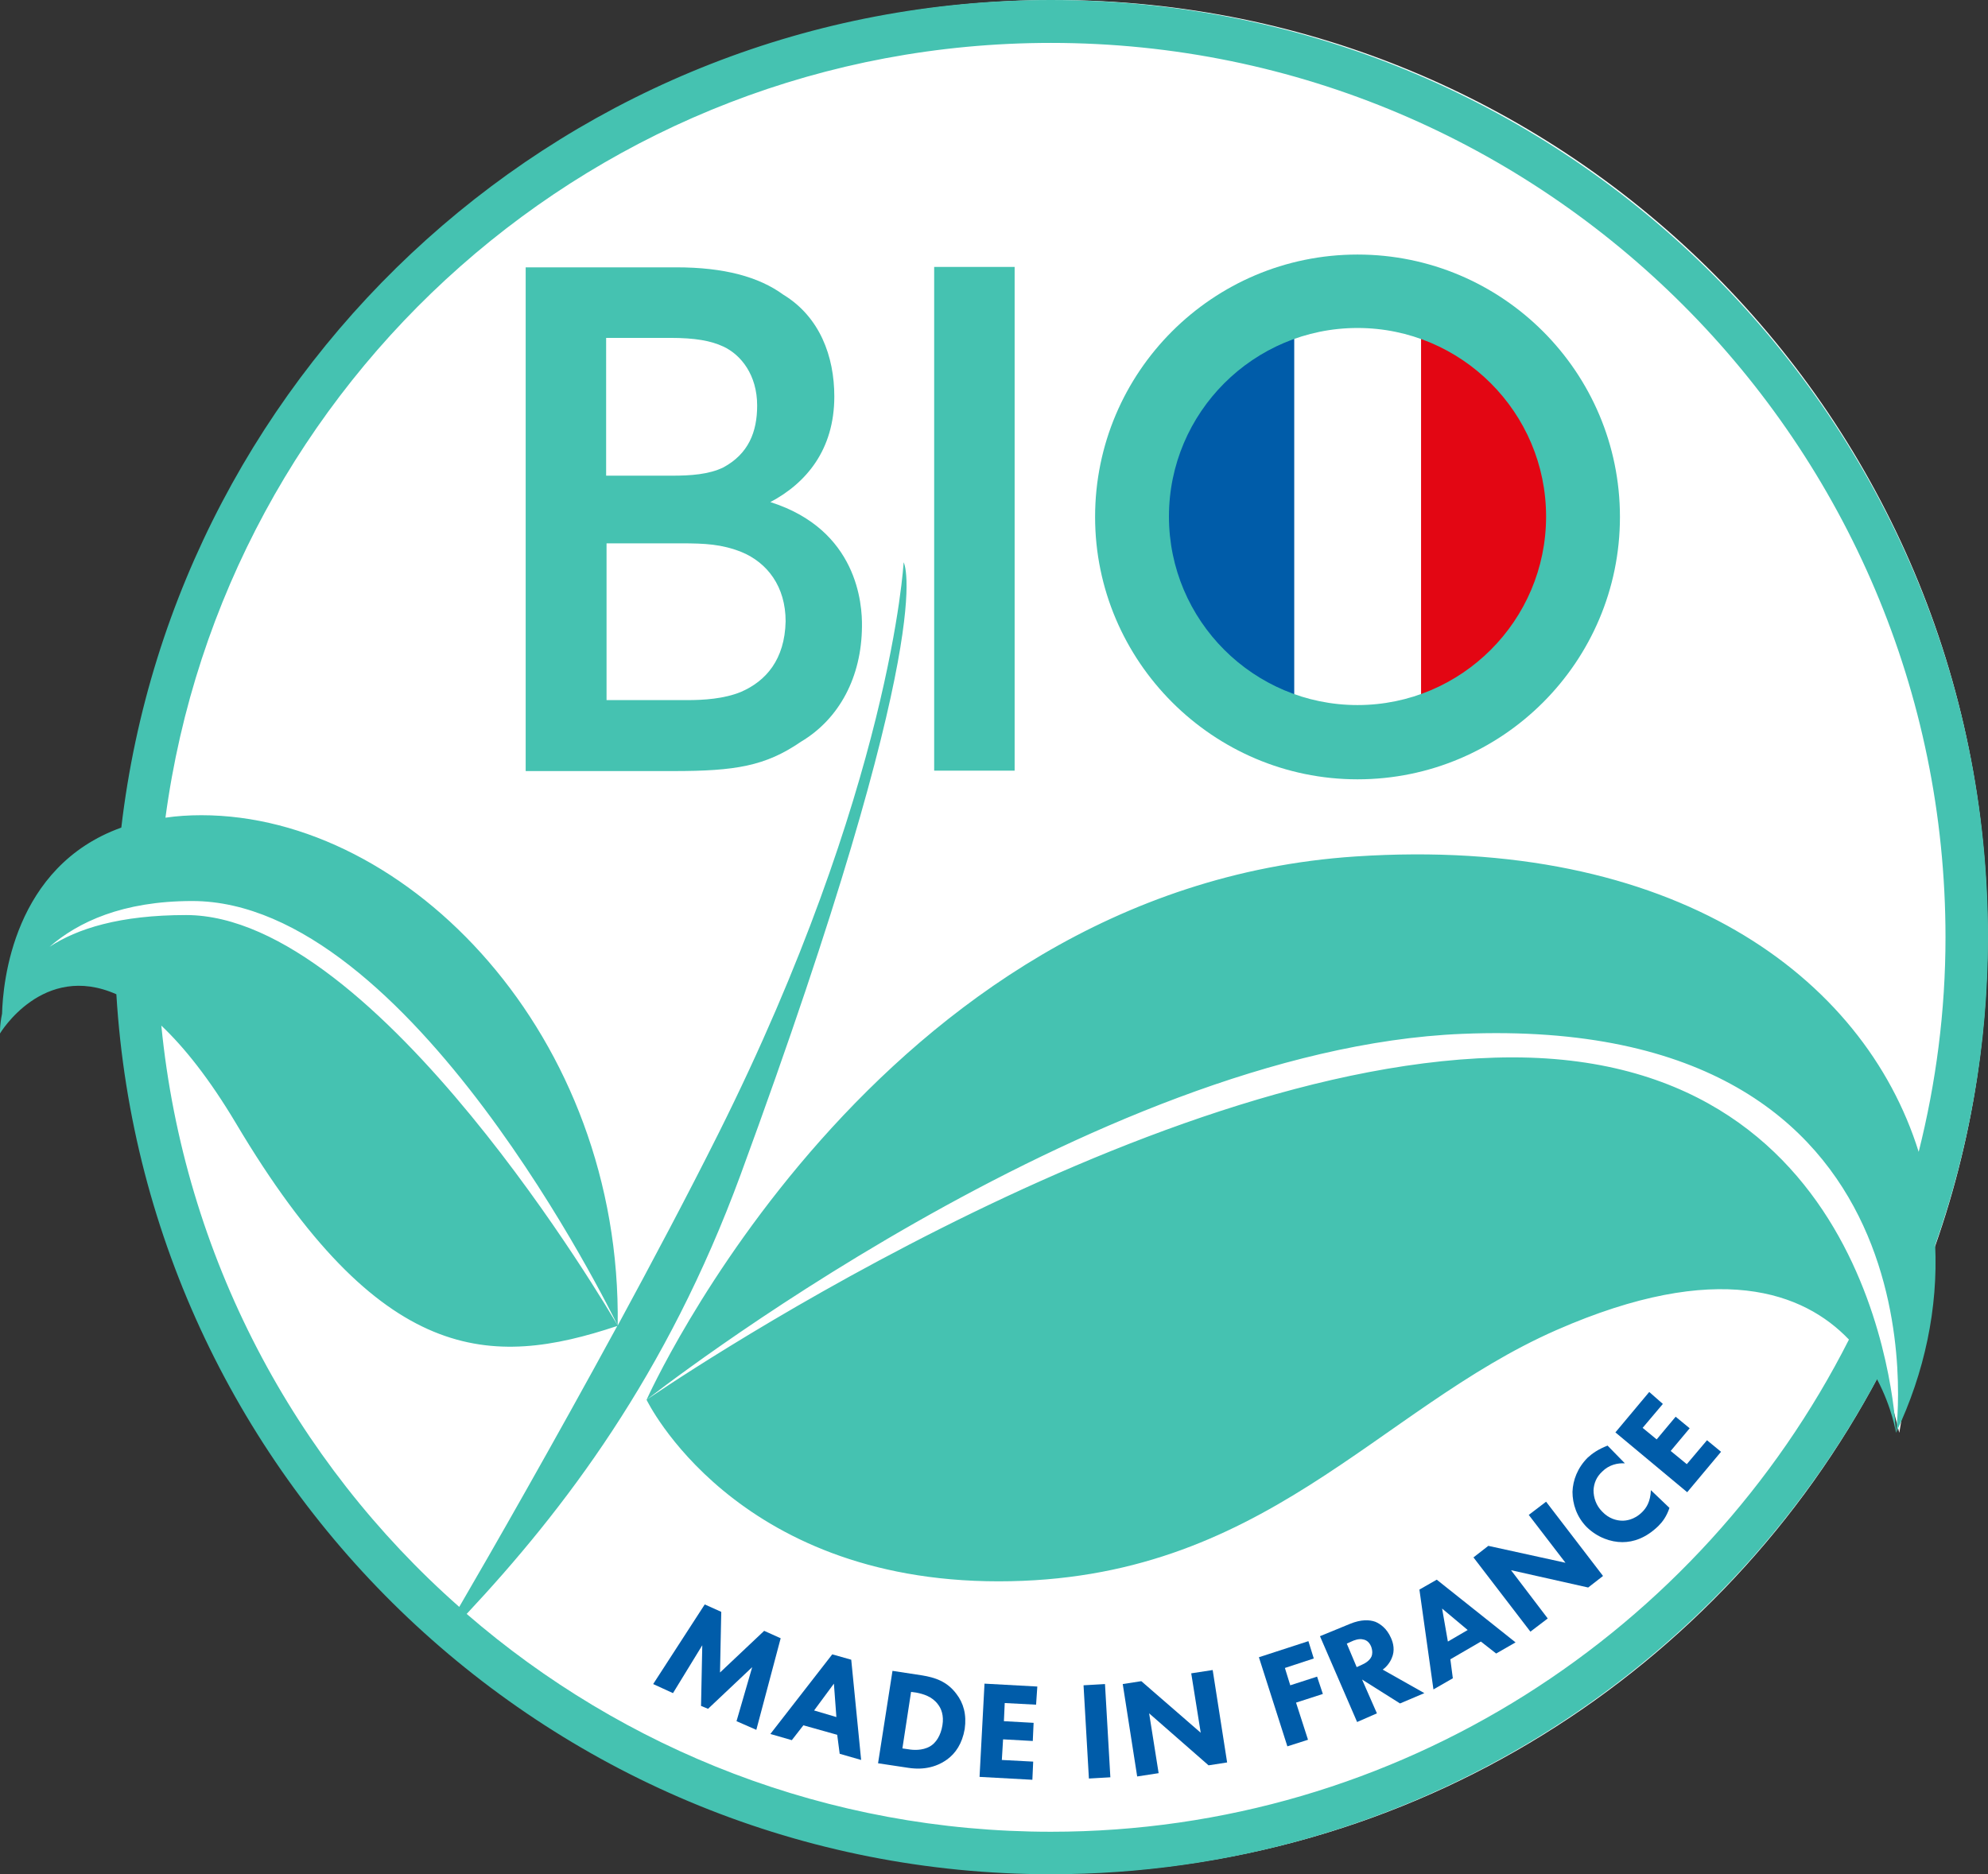<?xml version="1.0" encoding="UTF-8"?> <!-- Generator: Adobe Illustrator 24.1.0, SVG Export Plug-In . SVG Version: 6.00 Build 0) --> <svg xmlns="http://www.w3.org/2000/svg" xmlns:xlink="http://www.w3.org/1999/xlink" id="Calque_1" x="0px" y="0px" viewBox="0 0 481.8 454.3" style="enable-background:new 0 0 481.8 454.3;" xml:space="preserve"><rect x="0" y="0" width="481.8" height="454.3" fill="#333333" stroke="none"/> <style type="text/css"> .st0{fill-rule:evenodd;clip-rule:evenodd;fill:#FFFFFF;} .st1{fill:#005CA9;} .st2{fill:#FFFFFF;} .st3{fill:#E30613;} .st4{fill:#45C2B1;} </style> <g> <path class="st0" d="M481.7,227c0-125.4-101.3-227-226.2-227C134.9,0,36.4,94.8,29.7,214.2l-11.4,2.2l-9,13v5l20.1-2.6 C31.9,355,132.2,454.1,255.5,454.1c86.7,0,162.1-49,200-121l3,7.2l1.8,7l2-12l3-18l-1.4-2.1C475.4,288.1,481.7,258.3,481.7,227z"></path> <g> <path class="st1" d="M313.7,82c-17.8,6.3-30.7,23.2-30.7,43.2s12.9,36.9,30.7,43.2V82z"></path> <path class="st2" d="M313.7,168.4c4.8,1.7,10,2.8,15.4,2.8c5.4,0,10.5-1.1,15.3-2.8V82c-4.8-1.7-9.9-2.8-15.3-2.8 c-5.4,0-10.5,1.1-15.4,2.8V168.4z"></path> <path class="st3" d="M344.4,82v86.4c17.8-6.3,30.7-23.2,30.7-43.2S362.2,88.4,344.4,82z"></path> </g> <g> <path class="st4" d="M186.7,121.7c8.7-4.6,15.5-12.7,15.5-25.6c0-9.7-3.5-19.3-12.4-24.7c-5.9-4.3-14.3-6.6-25.9-6.6h-36.5v122.1 h35.8c15,0,22.3-1.2,30.9-7.1c9.4-5.6,14.7-15.8,14.8-27.9C209,146.4,207.8,128.4,186.7,121.7z M146.9,81.9h15.5 c6.1,0,9.9,0.7,12.9,2.1c4.3,2,8.2,6.9,8.2,14.3c0,6.4-2.1,11.7-8.2,15c-3.5,1.7-7.9,2-12.4,2h-16V81.9z M179.6,167.7 c-4.1,1.7-9.1,2-13,2h-19.6v-38h18c5.9,0,9.9,0.2,14.7,2.1c6.3,2.6,10.7,8.4,10.7,16.8C190.2,159.9,185.6,165.1,179.6,167.7z"></path> <rect x="226.4" y="64.7" class="st4" width="19.5" height="122.1"></rect> <path class="st4" d="M481.8,227.2C481.8,101.9,379.9,0,254.7,0C138.4,0,42.6,87.9,29.4,200.6C3.2,210,0.7,238.2,0.5,245.7 c-0.6,2.9-0.5,4.8-0.5,4.8s10.4-17.4,28.2-9.5c7.2,118.8,105.9,213.3,226.5,213.3c86.5,0,161.8-48.7,200.2-120 c3.7,7,4.6,13,4.6,13s-3-91-92.9-91s-209.9,83-209.9,83s21.1,44,85.3,44s91.5-41.7,135.2-60.9c39.2-17.2,60-9.1,70.9,2.3 C412.3,395.4,339.1,444,254.7,444c-54.1,0-103.6-19.9-141.6-52.8c23.5-25.1,48.5-57.8,66.4-106.5C228.3,151.8,219,136.3,219,136.3 s-3,54.7-44.9,138.5c-7.5,15-16,31-24.4,46.5c1-70.3-50.8-123.7-100.9-123.7c-3.1,0-6,0.2-8.7,0.6C54.3,92.2,145,10.4,254.7,10.4 c119.6,0,216.8,97.3,216.8,216.8c0,17.9-2.3,35.3-6.5,52c-13.3-42.6-59.5-76.7-136.5-71.6C212,215.3,156.7,339.3,156.7,339.3 s108-85,197.6-88.7c119.1-5,105.2,96.7,105.2,96.7c7-14.7,10.2-30.3,9.5-45.5C477.2,278.5,481.8,253.4,481.8,227.2z M39.1,248.6 c5.5,5.2,11.6,12.8,18.1,23.7c35,58.9,61.8,59.3,92.4,49.1c-15.5,28.5-30.6,54.9-38.3,68.1C71.4,354.3,44.6,304.5,39.1,248.6z M149.7,321.3C149.7,321.3,149.7,321.3,149.7,321.3c-1.8-3.1-58.2-99.5-104.6-99.5c-16.1,0-26.4,3.3-33.1,7.7 c6.9-6,17.7-11.1,34.6-11.1C99.3,218.4,148.1,318,149.7,321.3z"></path> <path class="st4" d="M329,188.9c35.1,0,63.6-28.5,63.6-63.6c0-35.1-28.5-63.6-63.6-63.6c-35.1,0-63.6,28.5-63.6,63.6 C265.4,160.3,294,188.9,329,188.9z M329,79.5c25.2,0,45.7,20.5,45.7,45.7c0,25.2-20.5,45.7-45.7,45.7c-25.2,0-45.7-20.5-45.7-45.7 C283.3,100,303.8,79.5,329,79.5z"></path> </g> <g> <path class="st1" d="M158.3,408.2l12.5-19.3l4,1.8l-0.3,14.7l10.7-10.1l4,1.8l-5.9,22.2l-4.8-2.1l3.8-13.1l-10.7,10.1l-1.7-0.7 l0.3-14.7l-7.1,11.6L158.3,408.2z"></path> <path class="st1" d="M202.9,420.5l-8.2-2.3l-2.8,3.6l-5.2-1.5l15-19.3l4.6,1.3l2.4,24.3l-5.2-1.5L202.9,420.5z M202.7,416.2 l-0.6-8.1l-4.8,6.5L202.7,416.2z"></path> <path class="st1" d="M223.5,406.1c3,0.5,6,1.4,8.3,4.5c1.7,2.2,2.5,5,2,8.5c-0.6,3.5-2.2,5.9-4.3,7.4c-3.6,2.6-7.5,2.3-9.4,2 l-7.3-1.1l3.5-22.4L223.5,406.1z M218.7,423.8l1.4,0.2c1.1,0.2,3.4,0.4,5.3-0.7c1.4-0.8,2.6-2.6,3-5.1c0.4-2.4-0.3-4.1-1.1-5.1 c-1.4-1.9-3.6-2.5-5.1-2.8l-1.4-0.2L218.7,423.8z"></path> <path class="st1" d="M251.1,413.2l-7.6-0.4l-0.2,4.4l7.2,0.4l-0.2,4.4l-7.2-0.4l-0.3,5l7.6,0.4l-0.2,4.4l-12.8-0.7l1.2-22.6 l12.8,0.7L251.1,413.2z"></path> <path class="st1" d="M267.8,408.2l1.3,22.6l-5.2,0.3l-1.3-22.6L267.8,408.2z"></path> <path class="st1" d="M275.6,430.6l-3.5-22.4l4.5-0.7L291,420l-2.3-14.4l5.2-0.8l3.5,22.4l-4.5,0.7l-14.4-12.6l2.3,14.5 L275.6,430.6z"></path> <path class="st1" d="M318.4,402l-7,2.3l1.3,4.2l6.5-2.1l1.4,4.2l-6.5,2.1l2.9,9l-5,1.6l-6.9-21.6l12-3.9L318.4,402z"></path> <path class="st1" d="M327.2,393.6c2.7-1.1,4.7-1,6.1-0.5c1.2,0.5,2.8,1.6,3.8,3.9c0.6,1.3,1,3.1,0.2,4.9c-0.4,1-1.2,2.1-2.2,2.8 l10.1,5.7l-5.9,2.5l-9.2-5.8l3.6,8.2l-4.8,2.1l-9-20.8L327.2,393.6z M328.8,404.1l1.1-0.5c0.9-0.4,2-1,2.5-2.1 c0.2-0.5,0.3-1.3-0.1-2.4c-0.5-1.2-1.3-1.6-1.9-1.7c-1-0.3-2.3,0.2-2.9,0.5l-1.1,0.5L328.8,404.1z"></path> <path class="st1" d="M358.9,397.9l-7.4,4.3l0.6,4.6l-4.7,2.7l-3.4-24.2l4.2-2.4l19.1,15.2l-4.7,2.7L358.9,397.9z M355.7,395.1 l-6.2-5.2l1.4,8L355.7,395.1z"></path> <path class="st1" d="M370.9,395.5l-13.8-18l3.6-2.8l18.7,4.1l-8.9-11.6l4.2-3.2l13.8,18l-3.6,2.8l-18.7-4.2l8.9,11.7L370.9,395.5z "></path> <path class="st1" d="M404.6,365.5c-0.7,2.1-1.7,3.4-2.7,4.4c-3,2.9-6,3.9-8.7,3.9c-2.8,0-6-1.1-8.6-3.6c-2.5-2.5-3.5-5.7-3.5-8.6 c0.1-2.8,1.2-5.8,3.7-8.3c1.1-1,2.5-2,4.8-2.9l4.2,4.3c-1.7-0.1-3.8,0.3-5.5,2c-1.4,1.3-2,2.8-2.1,4.5c0,1.8,0.6,3.7,2.1,5.2 c1.6,1.7,3.5,2.2,4.9,2.2c0.7,0,2.8-0.1,4.8-2.1c1-1,2-2.5,2.1-5.3L404.6,365.5z"></path> <path class="st1" d="M403,340.3l-4.9,5.8l3.4,2.8l4.6-5.5l3.4,2.8l-4.6,5.5l3.9,3.2l4.9-5.8l3.4,2.8l-8.2,9.8l-17.4-14.5l8.2-9.8 L403,340.3z"></path> </g> </g> </svg> 